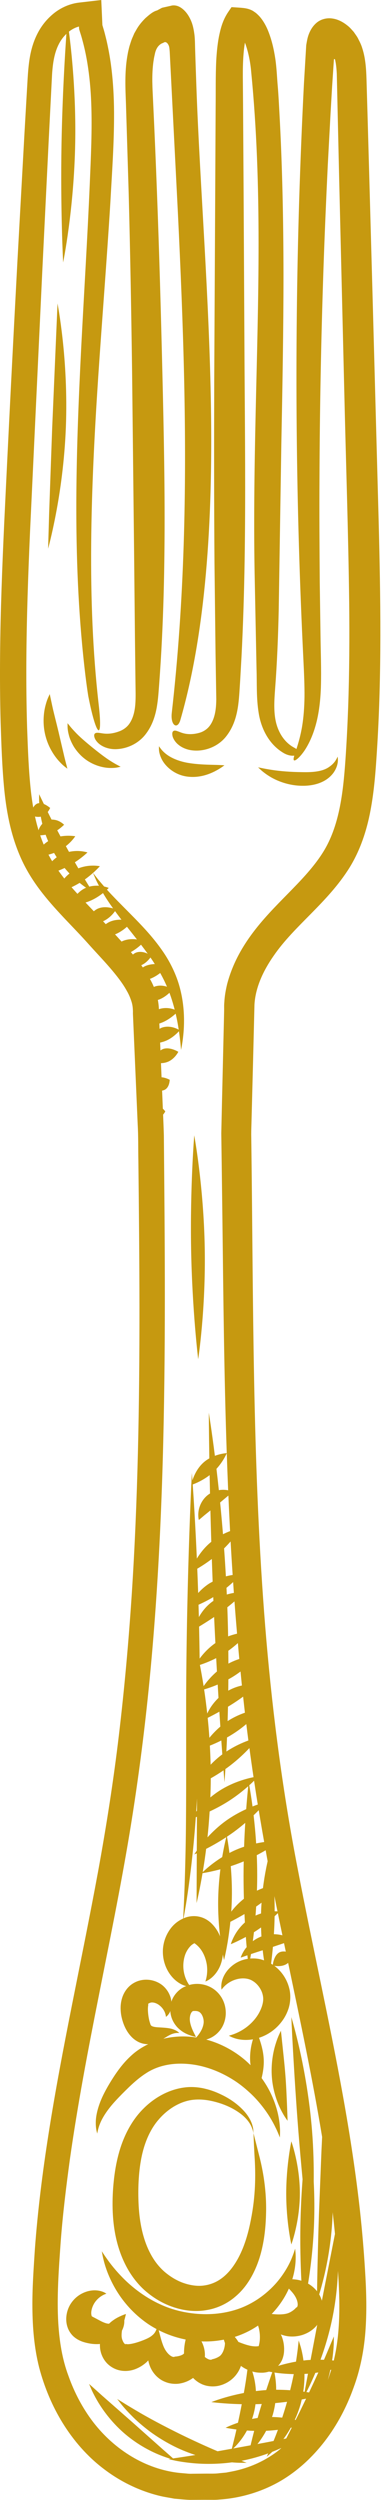 <?xml version="1.0" encoding="UTF-8" standalone="no"?><svg xmlns="http://www.w3.org/2000/svg" xmlns:xlink="http://www.w3.org/1999/xlink" fill="#000000" height="488.1" preserveAspectRatio="xMidYMid meet" version="1" viewBox="-0.0 0.0 74.6 488.1" width="74.6" zoomAndPan="magnify"><g id="change1_1"><path d="M 58.559 428.207 C 58.559 422.645 56.895 418.07 56.895 418.07 C 56.895 418.07 55.895 422.715 55.895 428.273 C 55.895 433.836 56.895 438.199 56.895 438.199 C 56.895 438.199 58.559 433.762 58.559 428.207 Z M 56.066 411.375 C 55.992 409.758 55.922 407.629 55.746 405.312 C 55.57 402.996 55.316 400.852 55.152 399.211 C 55.066 398.387 54.996 397.707 54.945 397.234 C 54.891 396.754 54.855 396.477 54.855 396.477 C 54.855 396.477 54.742 396.719 54.539 397.148 C 54.336 397.586 54.082 398.227 53.832 399.039 C 53.32 400.66 52.891 403.016 53.094 405.582 C 53.293 408.145 54.078 410.34 54.801 411.805 C 55.164 412.539 55.5 413.105 55.758 413.484 C 56.012 413.855 56.156 414.062 56.156 414.062 C 56.156 414.062 56.148 413.797 56.141 413.324 C 56.121 412.855 56.094 412.191 56.066 411.375 Z M 37.32 243.84 C 37.535 255.898 38.703 265.371 38.703 265.371 C 38.703 265.371 40.199 255.73 39.984 243.641 C 39.773 231.551 37.93 221.66 37.93 221.66 C 37.93 221.66 37.109 231.785 37.32 243.84 Z M 8.844 143.523 C 9.379 145.73 10.504 147.473 11.457 148.535 C 11.938 149.07 12.359 149.461 12.676 149.707 C 12.984 149.945 13.16 150.082 13.16 150.082 C 13.16 150.082 13.102 149.852 13.004 149.449 C 12.891 149.055 12.75 148.484 12.582 147.816 C 12.277 146.512 11.871 144.77 11.422 142.848 C 10.977 140.977 10.508 139.227 10.211 137.844 C 9.914 136.434 9.715 135.508 9.715 135.508 C 9.715 135.508 9.617 135.719 9.445 136.094 C 9.27 136.473 9.062 137.039 8.879 137.762 C 8.5 139.199 8.305 141.32 8.844 143.523 Z M 52.594 151.551 C 54.055 152.469 56.383 153.406 59.059 153.414 C 60.383 153.43 61.715 153.207 62.844 152.688 C 63.98 152.184 64.863 151.352 65.336 150.551 C 65.824 149.75 65.977 148.992 65.988 148.488 C 66 147.98 65.926 147.719 65.926 147.719 C 65.926 147.719 65.828 148 65.578 148.406 C 65.336 148.816 64.895 149.32 64.281 149.73 C 63.047 150.609 61.254 150.801 59.02 150.75 C 56.797 150.73 54.707 150.566 53.098 150.312 C 52.297 150.191 51.625 150.062 51.152 149.965 C 50.676 149.863 50.406 149.809 50.406 149.809 C 50.406 149.809 50.59 150.004 50.949 150.328 C 51.309 150.652 51.855 151.09 52.594 151.551 Z M 43.824 149.41 C 43.824 149.41 42.902 149.348 41.547 149.32 C 40.191 149.289 38.461 149.234 36.793 148.957 C 35.184 148.695 33.66 148.113 32.617 147.352 C 32.098 146.973 31.688 146.559 31.441 146.23 C 31.184 145.906 31.047 145.691 31.047 145.691 C 31.047 145.691 31.016 145.926 31.043 146.359 C 31.062 146.793 31.195 147.426 31.543 148.145 C 32.219 149.566 33.984 151.227 36.418 151.598 C 38.789 151.953 40.742 151.203 41.953 150.59 C 43.184 149.957 43.824 149.41 43.824 149.41 Z M 18.035 145.93 C 16.727 144.863 15.508 143.824 14.633 142.875 C 14.195 142.41 13.824 141.992 13.59 141.684 C 13.336 141.371 13.191 141.195 13.191 141.195 C 13.191 141.195 13.191 141.414 13.191 141.801 C 13.188 142.195 13.254 142.766 13.43 143.449 C 13.59 144.148 13.922 144.93 14.395 145.746 C 14.891 146.543 15.559 147.352 16.398 148.031 C 18.09 149.402 20.051 149.895 21.402 149.934 C 22.086 149.953 22.629 149.906 22.996 149.824 C 23.359 149.746 23.559 149.703 23.559 149.703 C 23.559 149.703 23.363 149.594 23.02 149.406 C 22.68 149.238 22.207 148.961 21.676 148.629 C 20.594 147.957 19.348 146.992 18.035 145.93 Z M 12.863 83.453 C 13.121 76.801 12.723 70.723 12.242 66.34 C 11.762 61.953 11.234 59.246 11.234 59.246 C 11.234 59.246 10.758 70.312 10.191 83.516 C 9.953 90.117 9.742 96.012 9.594 100.262 C 9.469 104.52 9.395 107.125 9.395 107.125 C 9.395 107.125 10.117 104.551 10.926 100.297 C 11.738 96.047 12.602 90.105 12.863 83.453 Z M 55.812 381.031 C 55.695 380.477 55.582 379.926 55.465 379.375 C 54.852 379.578 54.117 379.824 53.297 380.102 C 53.199 381.215 53.086 382.23 52.973 383.121 C 52.965 383.211 52.953 383.293 52.941 383.383 C 53.051 383.449 53.16 383.52 53.27 383.594 C 53.332 383.148 53.602 381.676 54.57 381.176 C 54.953 380.977 55.395 380.969 55.812 381.031 Z M 51.309 389.488 C 51.074 388.383 50.262 387.289 49.375 386.77 C 48.531 386.207 47.332 386.137 46.305 386.402 C 45.27 386.656 44.465 387.199 43.977 387.652 C 43.734 387.883 43.551 388.086 43.441 388.23 C 43.324 388.379 43.266 388.457 43.266 388.457 C 43.266 388.457 43.25 388.352 43.227 388.148 C 43.203 387.945 43.203 387.641 43.258 387.238 C 43.371 386.445 43.793 385.203 45.008 384.07 C 45.609 383.512 46.402 382.988 47.406 382.664 C 47.707 382.562 48.039 382.492 48.383 382.438 C 48.359 382.227 48.34 382 48.312 381.75 C 47.512 382.027 47.004 382.203 47.004 382.203 C 47.004 382.203 47.203 381.477 47.859 380.543 C 47.945 380.418 48.062 380.289 48.168 380.16 C 48.113 379.555 48.062 378.883 48.008 378.16 C 47.535 378.418 47.086 378.648 46.695 378.84 C 45.73 379.316 45.074 379.578 45.074 379.578 C 45.074 379.578 45.273 378.832 45.832 377.824 C 46.258 377.055 46.918 376.137 47.824 375.336 C 47.797 374.805 47.77 374.258 47.742 373.695 C 46.914 374.184 46.141 374.609 45.488 374.949 C 45.312 375.043 45.148 375.129 44.988 375.207 C 44.84 376.688 44.648 378.02 44.465 379.141 C 44.102 381.32 43.75 382.684 43.75 382.684 C 43.75 382.684 43.656 382.285 43.523 381.59 C 43.453 382.379 43.273 383.098 43.035 383.699 C 42.488 385.059 41.668 385.879 41.086 386.316 C 40.789 386.539 40.543 386.672 40.367 386.754 C 40.199 386.832 40.109 386.875 40.109 386.875 C 40.109 386.875 40.133 386.789 40.18 386.625 C 40.227 386.465 40.293 386.234 40.344 385.93 C 40.457 385.336 40.531 384.473 40.375 383.496 C 40.211 382.523 39.836 381.426 39.164 380.539 C 38.844 380.105 38.418 379.703 38.039 379.438 C 37.871 379.324 37.789 379.34 37.871 379.383 C 37.949 379.418 38.023 379.402 37.957 379.418 C 37.824 379.449 37.371 379.707 37.074 380.086 C 36.734 380.465 36.449 380.926 36.234 381.441 C 35.82 382.484 35.719 383.688 35.859 384.688 C 35.992 385.695 36.332 386.523 36.652 387.062 C 36.758 387.27 36.863 387.418 36.957 387.543 C 37.934 387.266 38.977 387.254 39.996 387.531 C 40.684 387.715 41.348 388.039 41.926 388.488 C 42.5 388.934 42.934 389.449 43.27 390 C 43.938 391.105 44.137 392.277 44.086 393.32 C 44.023 394.363 43.691 395.309 43.207 396.051 C 42.73 396.77 42.148 397.277 41.59 397.621 C 41.121 397.91 40.684 398.078 40.277 398.199 C 43.23 398.988 45.812 400.469 47.812 402.164 C 48.207 402.504 48.574 402.848 48.93 403.199 C 48.891 402.898 48.855 402.594 48.844 402.273 C 48.781 400.676 49.07 399.215 49.387 398.18 C 49.391 398.168 49.395 398.16 49.398 398.148 C 49.371 398.152 49.348 398.16 49.324 398.164 C 47.785 398.41 46.582 398.188 45.824 397.941 C 45.441 397.812 45.16 397.691 44.977 397.594 C 44.793 397.5 44.699 397.449 44.699 397.449 C 44.699 397.449 44.793 397.422 44.973 397.363 C 45.152 397.316 45.41 397.23 45.734 397.109 C 46.371 396.867 47.258 396.449 48.16 395.762 C 49.059 395.074 49.98 394.121 50.609 392.953 C 50.918 392.383 51.184 391.727 51.309 391.117 C 51.438 390.484 51.434 390.039 51.309 389.488 Z M 37.125 397.648 C 37.527 397.68 37.918 397.738 38.309 397.801 C 38.34 397.766 38.363 397.738 38.398 397.707 C 38.75 397.301 39.227 396.684 39.52 395.941 C 39.66 395.574 39.762 395.188 39.777 394.812 C 39.789 394.461 39.727 394.109 39.605 393.773 C 39.488 393.438 39.301 393.137 39.109 392.965 C 39.02 392.875 38.926 392.809 38.848 392.77 C 38.797 392.746 38.719 392.711 38.617 392.68 C 38.414 392.617 38.145 392.605 37.977 392.617 C 37.801 392.641 37.746 392.57 37.559 392.715 C 37.391 392.848 37.219 393.16 37.137 393.523 C 37.055 393.898 37.039 394.266 37.102 394.688 C 37.227 395.508 37.582 396.293 37.84 396.828 C 38.121 397.383 38.277 397.688 38.277 397.688 C 38.277 397.688 37.895 397.629 37.25 397.418 C 36.613 397.191 35.68 396.844 34.727 395.902 C 34.055 395.219 33.344 394.102 33.258 392.629 C 33.199 392.777 33.137 392.918 33.07 393.031 C 32.891 393.32 32.73 393.508 32.598 393.613 C 32.477 393.719 32.41 393.773 32.41 393.773 C 32.41 393.773 32.398 393.699 32.375 393.562 C 32.363 393.43 32.309 393.23 32.234 393.008 C 32.07 392.551 31.715 391.953 31.109 391.496 C 30.52 391.023 29.695 390.82 29.258 391.047 C 28.973 391.133 28.848 391.312 28.945 391.328 C 29.008 391.332 28.93 391.434 28.895 391.918 C 28.859 392.367 28.902 393.016 28.992 393.625 C 29.074 394.215 29.203 394.691 29.293 394.961 C 29.402 395.227 29.355 395.328 29.559 395.5 C 29.758 395.672 30.258 395.766 30.785 395.801 C 31.859 395.871 33.07 395.895 33.883 396.223 C 34.285 396.371 34.586 396.555 34.762 396.691 C 34.938 396.836 35.027 396.91 35.027 396.91 C 35.027 396.91 34.906 396.91 34.676 396.906 C 34.457 396.906 34.137 396.938 33.785 397.051 C 33.215 397.211 32.645 397.594 31.902 398.043 C 33.59 397.641 35.359 397.496 37.125 397.648 Z M 35.848 374.531 C 35.945 374.488 36.039 374.445 36.141 374.406 C 36.949 374.105 37.977 373.984 38.957 374.223 C 39.957 374.449 40.703 374.969 41.215 375.438 C 42.078 376.262 42.609 377.145 42.98 378.051 C 42.738 376.023 42.551 373.469 42.609 370.652 C 42.652 368.602 42.824 366.664 43.039 364.953 C 41.332 365.41 40.031 365.637 39.555 365.711 C 38.934 369.371 38.387 371.555 38.387 371.555 C 38.387 371.555 38.402 367.762 38.43 361.84 C 38.121 361.977 37.941 362.051 37.941 362.051 C 37.941 362.051 38.109 361.77 38.43 361.312 C 38.441 359.316 38.449 357.094 38.461 354.703 C 38.387 354.73 38.309 354.762 38.238 354.785 C 38.039 357.598 37.805 360.191 37.551 362.508 C 37.129 366.422 36.68 369.566 36.332 371.73 C 36.105 373.039 35.945 373.984 35.848 374.531 Z M 38.77 313.305 C 38.793 314.098 38.812 314.902 38.836 315.719 C 39.395 314.719 40.242 313.586 41.469 312.688 C 41.535 312.637 41.609 312.605 41.676 312.559 C 41.676 312.512 41.672 312.469 41.672 312.426 C 41.66 312.223 41.652 312.02 41.648 311.816 C 40.613 312.434 39.609 312.93 38.77 313.305 Z M 37.637 289.824 C 37.828 292.559 38.152 297.652 38.441 304.289 C 39.039 303.316 39.855 302.234 40.941 301.285 C 41.047 301.191 41.152 301.105 41.262 301.02 C 41.195 298.891 41.141 296.84 41.09 294.895 C 40.645 295.254 40.234 295.582 39.895 295.859 C 39.254 296.402 38.832 296.762 38.832 296.762 C 38.832 296.762 38.641 296.133 38.758 295.156 C 38.867 294.191 39.375 292.871 40.496 291.949 C 40.664 291.812 40.836 291.695 41.012 291.59 C 40.984 290.336 40.961 289.133 40.938 288 C 39.586 289.039 38.215 289.613 37.637 289.824 Z M 42.273 286.773 C 42.426 288.07 42.586 289.465 42.742 290.938 C 43.18 290.859 43.59 290.848 43.945 290.879 C 44.172 290.895 44.375 290.926 44.555 290.965 C 44.457 288.547 44.363 286.133 44.285 283.715 C 44.254 283.789 43.633 285.285 42.273 286.773 Z M 46.73 323.895 C 46.633 322.863 46.543 321.828 46.453 320.793 C 45.922 321.273 45.297 321.785 44.59 322.289 C 44.598 323.137 44.602 323.977 44.605 324.797 C 45.328 324.41 46.051 324.117 46.73 323.895 Z M 47.828 334.383 C 47.707 333.336 47.594 332.289 47.48 331.246 C 46.895 331.676 46.242 332.129 45.539 332.582 C 45.195 332.801 44.855 333.012 44.523 333.215 C 44.5 334.191 44.477 335.133 44.449 336.027 C 45.602 335.273 46.781 334.746 47.828 334.383 Z M 50.34 352.312 C 50.09 350.766 49.852 349.215 49.617 347.664 C 49.359 347.922 49.043 348.223 48.676 348.555 C 48.809 349.301 49.055 350.738 49.316 352.691 C 49.688 352.543 50.031 352.418 50.34 352.312 Z M 51.59 359.633 C 51.223 357.566 50.867 355.492 50.527 353.418 C 50.234 353.719 49.902 354.055 49.527 354.41 C 49.715 356.027 49.895 357.887 50.023 359.91 C 50.578 359.789 51.105 359.699 51.59 359.633 Z M 51.879 361.238 C 51.359 361.547 50.781 361.871 50.145 362.203 C 50.199 363.477 50.23 364.789 50.23 366.141 C 50.23 367.16 50.211 368.156 50.176 369.129 C 50.582 368.938 50.969 368.773 51.352 368.633 C 51.523 367.254 51.73 365.996 51.941 364.934 C 52.051 364.355 52.164 363.836 52.266 363.379 C 52.133 362.664 52.008 361.949 51.879 361.238 Z M 53.488 377.629 C 54.098 377.637 54.664 377.719 55.152 377.848 C 54.879 376.531 54.605 375.215 54.336 373.895 C 54.312 373.77 54.285 373.645 54.262 373.516 C 54.105 373.672 53.887 373.883 53.629 374.121 C 53.609 375.34 53.559 376.516 53.488 377.629 Z M 48.871 382.379 C 49.516 382.328 50.195 382.359 50.887 382.527 C 51.113 382.582 51.34 382.66 51.566 382.738 C 51.473 382.133 51.383 381.473 51.301 380.762 C 50.461 381.031 49.684 381.281 49.016 381.508 C 48.965 381.824 48.914 382.117 48.871 382.379 Z M 49.59 377.242 C 49.52 377.859 49.449 378.445 49.375 378.992 C 49.859 378.629 50.422 378.305 51.055 378.066 C 51.02 377.496 50.996 376.906 50.98 376.309 C 50.734 376.484 50.484 376.664 50.219 376.84 C 50.008 376.984 49.797 377.109 49.59 377.242 Z M 51.078 371.477 C 50.742 371.727 50.391 371.98 50.027 372.23 C 49.992 372.836 49.949 373.422 49.902 373.992 C 50.266 373.828 50.625 373.695 50.977 373.586 C 50.996 372.867 51.027 372.164 51.078 371.477 Z M 53.59 370.199 C 53.621 371.145 53.637 372.141 53.637 373.16 C 53.855 373.156 54.043 373.16 54.191 373.172 C 53.984 372.18 53.789 371.191 53.59 370.199 Z M 45.277 370.625 C 45.262 371.516 45.219 372.383 45.16 373.219 C 45.789 372.398 46.613 371.516 47.629 370.711 C 47.59 369.289 47.562 367.809 47.562 366.266 C 47.562 365.297 47.574 364.344 47.594 363.406 C 47.551 363.426 47.508 363.445 47.465 363.465 C 46.645 363.801 45.84 364.094 45.066 364.348 C 45.223 366.199 45.328 368.344 45.277 370.625 Z M 44.805 361.766 C 45.305 361.504 45.836 361.25 46.391 361.02 C 46.82 360.844 47.246 360.688 47.668 360.551 C 47.727 358.883 47.805 357.316 47.895 355.891 C 47.211 356.477 46.461 357.082 45.641 357.68 C 45.199 358 44.762 358.301 44.328 358.59 C 44.414 359.062 44.613 360.199 44.805 361.766 Z M 40.941 353.664 C 40.832 355.441 40.688 357.137 40.52 358.719 C 41.457 357.695 42.629 356.574 44.02 355.559 C 45.414 354.543 46.832 353.781 48.078 353.215 C 48.234 351.156 48.387 349.594 48.477 348.73 C 47.465 349.633 46.098 350.73 44.461 351.762 C 43.234 352.531 42.02 353.164 40.941 353.664 Z M 38.316 353.695 C 38.363 353.637 38.414 353.578 38.465 353.516 C 38.469 352.734 38.473 351.934 38.477 351.121 C 38.426 351.996 38.371 352.855 38.316 353.695 Z M 41.816 315.699 C 40.953 316.281 40.145 316.793 39.484 317.203 C 39.262 317.34 39.062 317.461 38.879 317.574 C 38.922 319.594 38.961 321.68 38.984 323.816 C 39.664 322.898 40.695 321.738 42.062 320.789 C 41.977 319.137 41.895 317.438 41.816 315.699 Z M 44.293 311.312 C 44.781 311.168 45.254 311.055 45.672 310.996 C 45.621 310.289 45.574 309.586 45.527 308.879 C 45.152 309.227 44.727 309.602 44.23 310.004 C 44.254 310.438 44.273 310.875 44.293 311.312 Z M 45.789 312.652 C 45.375 313.008 44.902 313.398 44.395 313.805 C 44.465 315.742 44.516 317.641 44.551 319.484 C 45.172 319.246 45.762 319.078 46.293 318.953 C 46.113 316.852 45.945 314.754 45.789 312.652 Z M 42.512 328.887 C 41.398 329.359 40.449 329.668 39.863 329.84 C 39.879 329.949 39.895 330.055 39.91 330.164 C 40.105 331.477 40.297 332.961 40.469 334.547 C 40.578 334.312 40.711 334.055 40.871 333.777 C 41.27 333.07 41.883 332.254 42.668 331.492 C 42.617 330.645 42.566 329.777 42.512 328.887 Z M 42.84 334.184 C 42.453 334.398 42.082 334.602 41.754 334.777 C 41.266 335.035 40.859 335.242 40.559 335.391 C 40.688 336.625 40.797 337.926 40.891 339.281 C 41.449 338.598 42.168 337.828 43.031 337.094 C 42.969 336.172 42.906 335.199 42.84 334.184 Z M 48.504 339.809 C 48.363 338.742 48.234 337.676 48.102 336.605 C 47.457 337.152 46.719 337.719 45.902 338.262 C 45.375 338.613 44.848 338.93 44.336 339.219 C 44.293 340.203 44.254 341.125 44.211 341.965 C 45.781 340.922 47.336 340.234 48.504 339.809 Z M 39.766 329.195 C 40.273 328.469 41.148 327.371 42.363 326.336 C 42.316 325.484 42.266 324.613 42.219 323.73 C 40.969 324.367 39.824 324.797 39.039 325.055 C 39.242 326.09 39.496 327.492 39.766 329.195 Z M 41.133 344.535 C 41.746 343.898 42.445 343.254 43.23 342.652 C 43.293 342.605 43.352 342.566 43.414 342.52 C 43.355 341.695 43.289 340.793 43.219 339.809 C 42.379 340.23 41.609 340.566 40.984 340.812 C 41.051 342.02 41.102 343.262 41.133 344.535 Z M 48.707 341.289 C 47.758 342.297 46.465 343.539 44.895 344.738 C 44.602 344.965 44.309 345.176 44.02 345.379 C 43.914 347.047 43.84 347.973 43.84 347.973 C 43.84 347.973 43.77 347.141 43.652 345.637 C 42.777 346.238 41.926 346.762 41.156 347.195 C 41.156 347.289 41.16 347.383 41.16 347.473 C 41.152 348.652 41.121 349.797 41.078 350.926 C 41.66 350.445 42.297 349.969 42.992 349.531 C 45.547 347.926 48.168 347.238 49.512 346.973 C 49.23 345.078 48.961 343.184 48.707 341.289 Z M 44.598 327.871 C 44.594 328.625 44.586 329.359 44.578 330.078 C 45.484 329.574 46.406 329.254 47.242 329.074 C 47.234 329.02 47.23 328.965 47.223 328.906 C 47.137 328.051 47.055 327.195 46.973 326.34 C 46.492 326.699 45.984 327.055 45.422 327.398 C 45.148 327.566 44.871 327.723 44.598 327.871 Z M 44.113 307.762 C 44.438 307.68 44.746 307.609 45.031 307.559 C 45.172 307.535 45.305 307.512 45.434 307.492 C 45.289 305.312 45.156 303.133 45.035 300.953 C 44.656 301.383 44.23 301.84 43.762 302.305 C 43.891 304.074 44.008 305.895 44.113 307.762 Z M 41.367 304.367 C 40.301 305.176 39.293 305.82 38.523 306.27 C 38.586 307.789 38.645 309.367 38.699 311.016 C 39.281 310.379 39.977 309.738 40.816 309.191 C 41.051 309.039 41.289 308.922 41.527 308.793 C 41.469 307.289 41.418 305.816 41.367 304.367 Z M 43.547 299.539 C 44.035 299.293 44.504 299.09 44.93 298.93 C 44.809 296.617 44.699 294.305 44.602 291.992 C 44.172 292.352 43.617 292.82 42.988 293.344 C 43.184 295.297 43.371 297.371 43.547 299.539 Z M 39.59 365.508 C 40.105 365.008 41.461 363.773 43.391 362.574 C 43.426 362.359 43.465 362.148 43.5 361.949 C 43.785 360.359 44.059 359.215 44.191 358.68 C 42.73 359.641 41.352 360.406 40.258 360.965 C 40.094 362.273 39.918 363.492 39.738 364.598 C 39.691 364.91 39.641 365.215 39.59 365.508 Z M 66.004 443.367 C 65.906 445.926 65.629 448.875 65.031 451.973 C 64.398 455.262 63.496 458.234 62.594 460.707 C 62.816 460.711 63.051 460.711 63.27 460.719 C 63.41 460.391 63.543 460.078 63.672 459.777 C 64.609 457.555 65.199 456.156 65.199 456.156 C 65.199 456.156 65.195 456.543 65.191 457.23 C 65.18 457.922 65.117 458.914 64.961 460.129 C 64.93 460.352 64.895 460.594 64.855 460.836 C 64.973 460.844 65.074 460.859 65.184 460.871 C 66.5 455.41 66.406 449.445 66.004 443.367 Z M 45.551 478.031 C 45.805 477.984 46.059 477.938 46.32 477.891 C 47.215 477.73 48.09 477.57 48.934 477.414 C 48.996 477.148 49.066 476.863 49.145 476.547 C 49.281 475.973 49.453 475.305 49.637 474.594 C 49.145 474.582 48.672 474.559 48.227 474.527 C 47.848 475.227 47.445 475.832 47.066 476.336 C 46.555 477.008 46.094 477.512 45.75 477.84 C 45.676 477.914 45.609 477.973 45.551 478.031 Z M 49.223 472.27 C 49.578 472.199 49.938 472.133 50.312 472.078 C 50.434 471.645 50.559 471.211 50.691 470.758 C 50.832 470.277 50.977 469.809 51.117 469.348 C 50.703 469.367 50.293 469.379 49.895 469.387 C 49.855 469.711 49.805 470.035 49.738 470.363 C 49.609 471.031 49.43 471.668 49.223 472.27 Z M 49.977 466.824 C 50.629 466.746 51.297 466.676 51.988 466.633 C 52.191 466.023 52.383 465.441 52.551 464.938 C 52.805 464.184 53.02 463.57 53.172 463.141 C 52.926 463.098 52.715 463.062 52.527 463.023 C 52.07 463.168 51.656 463.223 51.312 463.242 C 50.773 463.254 50.266 463.227 49.766 463.125 C 49.594 463.09 49.434 463.043 49.273 463 C 49.348 463.234 49.426 463.48 49.496 463.758 C 49.727 464.605 49.914 465.66 49.977 466.824 Z M 43.895 457.926 C 43.918 457.77 43.926 457.617 43.934 457.465 C 43.852 457.23 43.777 457.016 43.723 456.836 C 43.715 456.816 43.715 456.805 43.707 456.789 C 42.457 457.031 41.164 457.164 39.844 457.141 C 39.676 457.141 39.512 457.125 39.344 457.117 C 39.348 457.129 39.355 457.133 39.359 457.145 C 39.754 457.891 40.094 458.941 40.004 460.172 C 40.172 460.305 40.336 460.422 40.5 460.512 C 40.832 460.699 41.098 460.734 41.258 460.703 C 41.398 460.664 41.402 460.602 41.574 460.586 C 41.906 460.516 42.52 460.293 42.934 459.98 C 43.418 459.598 43.785 458.762 43.895 457.926 Z M 35.625 459.73 C 35.73 459.672 35.836 459.586 35.938 459.488 C 35.934 459.398 35.934 459.305 35.934 459.219 C 35.957 458.164 36.113 457.328 36.258 456.762 C 34.367 456.387 32.586 455.758 30.988 454.941 C 31.031 455.098 31.098 455.336 31.176 455.645 C 31.332 456.219 31.527 457.055 31.855 457.895 C 32.172 458.742 32.688 459.492 33.262 459.895 C 33.539 460.098 33.805 460.18 33.957 460.164 C 34.113 460.137 34.102 460.09 34.266 460.086 C 34.566 460.074 35.184 459.965 35.625 459.73 Z M 45.844 456.25 C 46.02 456.445 46.191 456.664 46.359 456.914 C 46.426 457.012 46.488 457.117 46.555 457.23 C 46.57 457.234 46.582 457.242 46.598 457.246 C 47.473 457.59 48.473 457.957 49.332 458.062 C 49.762 458.117 50.133 458.109 50.441 458.066 C 50.465 458.062 50.488 458.059 50.516 458.055 C 50.582 457.82 50.641 457.578 50.68 457.316 C 50.809 456.5 50.773 455.57 50.59 454.73 C 50.535 454.488 50.469 454.258 50.395 454.035 C 49.059 454.957 47.52 455.715 45.844 456.25 Z M 53.062 451.773 C 53.23 451.789 53.395 451.809 53.57 451.82 C 54.508 451.902 55.582 451.875 56.297 451.605 C 56.941 451.363 57.594 450.836 57.762 450.598 C 57.852 450.484 57.867 450.539 57.98 450.453 C 58.074 450.379 58.164 450.129 58.133 449.785 C 58.09 449.086 57.688 448.266 57.086 447.562 C 56.859 447.297 56.633 447.051 56.41 446.82 C 56.406 446.84 56.398 446.855 56.391 446.871 C 55.68 448.453 54.594 450.18 53.062 451.773 Z M 64 464.703 C 64.25 464.023 64.477 463.344 64.688 462.656 C 64.633 462.672 64.566 462.688 64.508 462.699 C 64.367 463.344 64.203 464.012 64 464.703 Z M 62.168 463.188 C 61.977 463.219 61.781 463.242 61.586 463.273 C 61.551 463.355 61.512 463.449 61.477 463.531 C 60.82 465.07 60.242 466.25 59.844 467.02 C 60.02 467.051 60.191 467.074 60.352 467.102 C 61.004 465.727 61.613 464.41 62.168 463.188 Z M 55.352 476.191 C 55.418 476.176 55.492 476.164 55.559 476.148 C 55.676 476.125 55.781 476.105 55.895 476.082 C 56.227 475.441 56.594 474.727 56.988 473.949 C 56.918 473.965 56.848 473.98 56.777 473.992 C 56.316 474.816 55.832 475.551 55.352 476.191 Z M 50.383 477.039 C 50.348 477.086 50.316 477.125 50.277 477.168 C 51.398 476.961 52.449 476.762 53.422 476.57 C 53.434 476.547 53.441 476.52 53.453 476.492 C 53.711 475.867 53.988 475.16 54.273 474.391 C 53.613 474.469 52.922 474.535 52.203 474.57 C 52.125 474.574 52.051 474.574 51.977 474.582 C 51.457 475.551 50.895 476.383 50.383 477.039 Z M 57.57 472.434 C 57.625 472.445 57.68 472.461 57.734 472.473 C 58.375 471.191 59.066 469.793 59.773 468.309 C 59.508 468.363 59.223 468.418 58.926 468.469 C 58.855 468.766 58.793 469.059 58.711 469.355 C 58.402 470.461 58.008 471.484 57.57 472.434 Z M 53.125 471.891 C 53.816 471.898 54.484 471.941 55.109 472.012 C 55.434 471.039 55.754 470 56.059 468.918 C 55.332 469.012 54.559 469.098 53.754 469.172 C 53.648 469.91 53.496 470.676 53.27 471.453 C 53.223 471.602 53.172 471.746 53.125 471.891 Z M 59.461 463.477 C 59.473 464.551 59.406 465.715 59.223 466.93 C 59.312 466.941 59.402 466.953 59.488 466.965 C 59.633 466.172 59.852 464.969 60.141 463.438 C 59.906 463.457 59.688 463.465 59.461 463.477 Z M 53.934 466.57 C 54.895 466.566 55.805 466.602 56.66 466.664 C 56.934 465.562 57.168 464.508 57.367 463.516 C 56.18 463.492 55.094 463.406 54.211 463.293 C 53.992 463.262 53.789 463.234 53.598 463.207 C 53.691 463.668 53.801 464.32 53.871 465.129 C 53.91 465.566 53.934 466.051 53.934 466.57 Z M 59.023 455.879 C 58.027 456.18 57.031 456.25 56.082 456.105 C 55.625 456.023 55.215 455.906 54.84 455.77 C 54.906 455.918 54.984 456.047 55.043 456.203 C 55.332 456.969 55.508 457.855 55.484 458.805 C 55.473 459.293 55.418 459.859 55.164 460.551 C 55.016 460.969 54.715 461.469 54.305 461.914 C 55.281 461.617 56.48 461.312 57.805 461.078 C 57.832 460.895 57.859 460.707 57.887 460.535 C 58.047 459.449 58.164 458.555 58.219 457.93 C 58.289 457.305 58.332 456.957 58.332 456.957 C 58.332 456.957 58.449 457.289 58.637 457.902 C 58.828 458.512 59.047 459.41 59.219 460.535 C 59.238 460.641 59.25 460.758 59.266 460.867 C 59.504 460.84 59.73 460.801 59.973 460.781 C 60.203 460.762 60.422 460.758 60.648 460.746 C 61.031 458.738 61.473 456.402 61.953 453.879 C 61.918 453.918 61.898 453.969 61.863 454.008 C 61.031 455.008 60.008 455.555 59.023 455.879 Z M 62.336 447.957 C 62.547 448.316 62.723 448.734 62.859 449.184 C 63.992 443.398 64.957 438.477 65.414 436.141 C 65.277 434.727 65.125 433.312 64.965 431.898 C 64.961 431.984 64.965 432.07 64.961 432.156 C 64.797 436.996 64.035 441.309 63.305 444.371 C 62.941 445.895 62.594 447.113 62.336 447.957 Z M 6.832 159.414 C 7.031 160.324 7.262 161.223 7.531 162.105 C 7.547 162.047 7.559 161.996 7.582 161.934 C 7.711 161.574 7.945 161.18 8.262 160.836 C 8.145 160.352 8.043 159.883 7.965 159.441 C 7.57 159.52 7.172 159.488 6.832 159.414 Z M 16.578 171.695 C 16.914 172.25 17.207 172.727 17.441 173.105 C 18.105 172.926 18.75 172.895 19.32 172.934 C 19.121 172.555 18.941 172.199 18.793 171.898 C 18.418 171.023 18.203 170.523 18.16 170.43 C 17.719 170.82 17.195 171.258 16.578 171.695 Z M 10.188 168.141 C 10.453 167.871 10.746 167.609 11.074 167.371 C 10.898 167.098 10.727 166.812 10.555 166.52 C 10.184 166.66 9.82 166.773 9.465 166.859 C 9.695 167.293 9.934 167.723 10.188 168.141 Z M 8.535 164.895 C 8.797 164.656 9.086 164.434 9.402 164.227 C 9.223 163.805 9.055 163.387 8.906 162.973 C 8.699 163.008 8.492 163.035 8.305 163.055 C 8.137 163.07 7.988 163.082 7.852 163.09 C 8.062 163.699 8.285 164.305 8.535 164.895 Z M 12.559 171.52 C 12.848 171.176 13.188 170.848 13.57 170.539 C 13.254 170.207 12.938 169.848 12.617 169.465 C 12.203 169.656 11.797 169.836 11.406 169.98 C 11.777 170.5 12.156 171.016 12.559 171.52 Z M 15.125 174.512 C 15.551 174.07 16.066 173.652 16.699 173.363 C 16.738 173.348 16.777 173.34 16.816 173.324 C 16.453 173.074 16.027 172.754 15.551 172.371 C 15.016 172.695 14.48 172.977 13.973 173.219 C 14.352 173.652 14.734 174.086 15.125 174.512 Z M 20.996 175.777 C 20.664 175.277 20.379 174.812 20.113 174.359 C 19.527 174.82 18.762 175.355 17.832 175.777 C 17.453 175.953 17.074 176.09 16.703 176.207 C 16.766 176.273 16.824 176.336 16.887 176.402 C 17.363 176.902 17.844 177.41 18.324 177.914 C 18.539 177.73 18.773 177.559 19.043 177.43 C 20.125 176.922 21.363 177.148 22.082 177.355 C 21.695 176.812 21.324 176.281 20.996 175.777 Z M 24.848 181.016 C 24.828 180.988 24.812 180.965 24.793 180.941 C 24.25 181.426 23.504 181.984 22.566 182.387 C 22.531 182.398 22.5 182.406 22.465 182.422 C 22.895 182.887 23.312 183.359 23.742 183.832 C 23.762 183.82 23.777 183.805 23.797 183.797 C 24.824 183.312 25.918 183.297 26.742 183.414 C 26.102 182.594 25.461 181.789 24.848 181.016 Z M 34.898 201.031 C 34.82 200.52 34.734 199.98 34.621 199.391 C 34.531 198.918 34.422 198.418 34.305 197.902 C 34.203 197.992 34.086 198.098 33.957 198.203 C 33.438 198.637 32.723 199.16 31.852 199.551 C 31.605 199.66 31.363 199.75 31.117 199.828 L 31.16 200.871 C 31.246 200.82 31.32 200.762 31.41 200.719 C 32.293 200.32 33.262 200.418 33.957 200.633 C 34.387 200.762 34.703 200.922 34.898 201.031 Z M 33.531 196.941 C 33.75 196.996 33.941 197.059 34.109 197.121 C 33.844 196.074 33.516 194.973 33.09 193.824 C 33.062 193.852 33.039 193.875 33.012 193.902 C 32.562 194.309 31.938 194.793 31.16 195.113 C 31.047 195.156 30.938 195.191 30.824 195.227 C 30.941 195.816 31.008 196.422 31.031 197.031 C 31.918 196.723 32.84 196.77 33.531 196.941 Z M 29.281 191.109 C 29.293 191.133 29.305 191.152 29.316 191.176 C 29.586 191.66 29.836 192.172 30.051 192.695 C 30.078 192.684 30.098 192.664 30.125 192.652 C 30.98 192.301 31.91 192.418 32.59 192.637 C 32.598 192.637 32.602 192.641 32.609 192.645 C 32.23 191.758 31.789 190.863 31.285 189.965 C 30.797 190.344 30.195 190.734 29.488 191.035 C 29.418 191.066 29.348 191.086 29.281 191.109 Z M 29.379 186.941 C 29.289 187.059 29.184 187.195 29.047 187.348 C 28.703 187.73 28.219 188.172 27.59 188.445 C 27.691 188.586 27.785 188.734 27.887 188.879 C 28.059 188.773 28.23 188.672 28.422 188.59 C 29.027 188.336 29.652 188.242 30.23 188.223 C 29.996 187.855 29.762 187.484 29.504 187.117 C 29.465 187.055 29.418 187 29.379 186.941 Z M 27.293 184.66 C 26.848 185.043 26.262 185.488 25.559 185.883 C 25.695 186.039 25.824 186.203 25.957 186.363 C 26.121 186.223 26.301 186.094 26.512 186.008 C 27.215 185.711 28.008 185.855 28.598 186.09 C 28.691 186.129 28.77 186.168 28.848 186.207 C 28.414 185.605 27.98 185.02 27.539 184.441 C 27.461 184.516 27.387 184.582 27.293 184.66 Z M 21.488 179.945 C 22.238 179.621 23.023 179.539 23.715 179.559 C 23.273 178.984 22.863 178.434 22.465 177.887 C 22.121 178.371 21.359 179.289 20.199 179.836 C 20.176 179.844 20.152 179.852 20.129 179.863 C 20.301 180.051 20.477 180.238 20.648 180.43 C 20.906 180.246 21.18 180.078 21.488 179.945 Z M 73.594 146.84 C 73.355 150.613 73.074 154.445 72.344 158.285 C 71.629 162.109 70.371 165.977 68.246 169.414 C 63.973 176.27 57.488 180.703 53.449 186.598 C 51.406 189.52 49.891 192.781 49.695 196.117 L 49.418 207.324 L 49.125 218.648 C 49.105 219.59 49.062 220.535 49.062 221.477 L 49.098 224.297 L 49.164 229.938 C 49.48 260.121 49.457 290.301 52.023 320.277 C 53.32 335.262 55.277 350.152 58.148 364.91 C 60.961 379.68 64.32 394.391 66.992 409.289 C 68.328 416.734 69.488 424.227 70.316 431.77 C 70.723 435.543 71.051 439.328 71.281 443.121 C 71.523 446.906 71.656 450.758 71.398 454.648 C 71.156 458.52 70.41 462.512 69.035 466.195 C 67.715 469.902 65.852 473.449 63.422 476.617 C 60.992 479.773 57.988 482.57 54.453 484.57 C 50.918 486.555 46.918 487.727 42.891 488 C 42.387 488.059 41.883 488.07 41.383 488.059 L 39.871 488.055 L 37.059 488.07 C 36.051 488.031 35.047 487.914 34.043 487.832 C 33.051 487.641 32.047 487.504 31.066 487.258 C 27.141 486.285 23.438 484.461 20.246 482.012 C 17.039 479.582 14.379 476.508 12.281 473.129 C 10.18 469.738 8.656 466.059 7.641 462.211 C 6.668 458.344 6.359 454.406 6.328 450.551 C 6.289 446.684 6.57 442.918 6.809 439.133 C 7.367 431.578 8.312 424.07 9.48 416.617 C 12.098 399.836 15.949 382.805 19.164 365.332 C 20.758 356.594 22.152 347.75 23.219 338.754 C 24.289 329.762 25.109 320.645 25.719 311.438 C 26.922 293.016 27.246 274.23 27.234 255.242 C 27.223 245.754 27.129 236.176 27.023 226.629 C 26.973 224.242 27.027 221.871 26.887 219.473 L 26.578 212.285 C 26.371 207.492 26.164 202.691 25.957 197.891 L 25.961 197.512 C 25.949 196.918 25.91 196.305 25.703 195.625 C 25.488 194.945 25.215 194.227 24.781 193.484 C 23.98 192.004 22.785 190.477 21.48 188.957 C 20.168 187.43 18.695 185.898 17.184 184.203 C 15.82 182.676 14.359 181.172 12.84 179.57 C 9.844 176.387 6.562 172.789 4.367 168.152 C 2.203 163.578 1.301 158.773 0.84 154.242 C 0.398 149.68 0.266 145.387 0.125 140.996 C 0.004 136.625 -0.023 132.266 0.016 127.918 C 0.094 119.223 0.434 110.586 0.828 102.016 C 1.641 84.898 2.5 67.926 3.395 51.137 C 3.855 42.742 4.316 34.402 4.773 26.121 C 4.891 24.051 5.012 21.98 5.129 19.922 L 5.309 16.828 C 5.371 15.805 5.418 14.773 5.52 13.621 C 5.73 11.352 6.09 8.688 7.617 5.996 C 8.371 4.691 9.367 3.5 10.656 2.492 C 11.945 1.496 13.617 0.715 15.457 0.504 L 19.777 0.004 L 19.969 4.281 L 19.992 4.805 L 19.992 4.867 L 20.004 4.93 L 20.18 5.52 C 20.422 6.301 20.605 7.09 20.801 7.875 C 21.16 9.449 21.449 11.023 21.664 12.598 C 22.086 15.734 22.254 18.844 22.273 21.883 C 22.301 27.992 21.863 33.773 21.551 39.57 C 20.836 51.141 19.926 62.469 19.184 73.566 C 17.715 95.746 16.961 117.125 19.25 137.344 C 19.777 141.789 19.547 143.297 18.969 142.273 C 18.68 141.762 18.301 140.617 17.883 138.891 C 17.672 138.027 17.457 137.02 17.234 135.879 C 17.051 134.727 16.871 133.441 16.699 132.023 C 14.09 110.484 14.801 88.949 15.867 67.707 C 16.414 57.07 17.078 46.48 17.531 35.91 C 17.75 30.625 18.016 25.348 17.816 20.105 C 17.719 17.488 17.48 14.879 17.059 12.305 C 16.848 11.02 16.586 9.742 16.262 8.484 C 16.094 7.855 15.938 7.223 15.734 6.605 C 15.652 6.316 15.5 5.938 15.441 5.582 L 15.418 5.18 C 14.711 5.363 14.051 5.711 13.461 6.176 C 13.953 9.934 14.859 18.258 14.688 27.844 C 14.461 40.906 12.328 51.238 12.328 51.238 C 12.328 51.238 11.785 40.977 12.016 27.965 C 12.188 18.742 12.688 10.59 12.965 6.613 C 12.391 7.168 11.898 7.824 11.531 8.531 C 10.59 10.32 10.305 12.426 10.168 14.523 C 9.949 18.793 9.734 23.059 9.516 27.32 C 9.098 35.855 8.68 44.375 8.262 52.891 C 7.461 69.914 6.664 86.906 5.863 103.875 C 5.492 112.359 5.191 120.84 5.145 129.312 C 5.125 133.547 5.164 137.781 5.293 142.012 C 5.445 146.234 5.59 150.48 6.055 154.645 C 6.172 155.652 6.316 156.664 6.488 157.664 C 6.691 157.316 6.961 157 7.328 156.867 C 7.434 156.828 7.547 156.816 7.656 156.809 C 7.641 156.488 7.633 156.199 7.633 155.965 C 7.641 155.379 7.645 155.055 7.645 155.055 C 7.645 155.055 7.992 155.781 8.566 156.973 C 9.238 157.25 9.793 157.742 9.793 157.742 C 9.793 157.742 9.637 158.129 9.324 158.531 C 9.555 159 9.801 159.492 10.074 160.016 C 10.621 160.004 11.148 160.141 11.543 160.34 C 12.16 160.641 12.516 161.023 12.516 161.023 C 12.516 161.023 12.234 161.305 11.816 161.645 C 11.629 161.793 11.41 161.953 11.18 162.109 C 11.387 162.5 11.598 162.891 11.816 163.297 C 12.301 163.215 12.766 163.176 13.172 163.168 C 14.062 163.152 14.699 163.266 14.699 163.266 C 14.699 163.266 14.406 163.723 13.832 164.328 C 13.57 164.602 13.238 164.906 12.863 165.203 C 13.07 165.582 13.277 165.953 13.477 166.316 C 14.199 166.164 14.887 166.121 15.453 166.152 C 16.438 166.207 17.082 166.426 17.082 166.426 C 17.082 166.426 16.664 166.836 15.969 167.383 C 15.594 167.68 15.137 168.012 14.621 168.352 C 14.855 168.766 15.078 169.152 15.301 169.535 C 16.203 169.18 17.098 169.035 17.816 169.008 C 18.828 168.965 19.504 169.117 19.504 169.117 C 19.504 169.117 19.105 169.57 18.43 170.191 C 18.352 170.262 18.258 170.344 18.168 170.422 C 18.23 170.5 18.562 170.926 19.141 171.672 C 19.473 172.062 19.871 172.539 20.34 173.082 C 20.891 173.207 21.234 173.355 21.234 173.355 C 21.234 173.355 21.105 173.492 20.887 173.699 C 21.234 174.086 21.602 174.488 22.02 174.918 C 23.27 176.234 24.801 177.742 26.484 179.465 C 28.156 181.184 29.98 183.145 31.617 185.484 C 33.258 187.801 34.453 190.355 35.094 192.742 C 35.742 195.137 35.93 197.34 35.938 199.164 C 35.945 200.988 35.773 202.445 35.629 203.441 C 35.484 204.438 35.359 204.977 35.359 204.977 C 35.359 204.977 35.309 204.441 35.215 203.465 C 35.152 202.898 35.066 202.172 34.945 201.34 C 34.82 201.473 34.629 201.672 34.379 201.898 C 33.918 202.309 33.297 202.797 32.527 203.145 C 32.105 203.332 31.676 203.461 31.273 203.551 L 31.336 205.09 C 31.465 204.992 31.605 204.906 31.758 204.84 C 33.102 204.273 34.824 205.355 34.824 205.355 C 34.824 205.355 34.156 206.723 32.812 207.289 C 32.352 207.484 31.871 207.559 31.438 207.57 L 31.551 210.328 C 32.305 210.363 33.141 210.812 33.141 210.812 C 33.141 210.812 33.137 212.062 32.371 212.641 C 32.156 212.801 31.906 212.887 31.656 212.934 L 31.688 213.66 C 31.723 214.594 31.762 215.523 31.801 216.457 C 32.09 216.734 32.281 216.984 32.281 216.984 C 32.281 216.984 32.129 217.297 31.852 217.617 C 31.906 218.957 31.961 220.297 32 221.641 L 32.07 229.637 C 32.164 240.281 32.23 250.938 32.168 261.609 C 32.043 282.949 31.41 304.371 29.418 325.809 C 28.426 336.52 27.07 347.234 25.309 357.906 C 23.543 368.578 21.363 379.164 19.273 389.762 C 17.168 400.352 15.152 410.957 13.641 421.629 C 12.918 426.965 12.258 432.312 11.855 437.68 C 11.477 443.039 11.07 448.465 11.387 453.633 C 11.617 457.191 12.156 460.625 13.367 463.855 C 14.523 467.125 16.152 470.211 18.23 472.926 C 22.398 478.32 28.473 482.117 35.117 482.812 L 36.359 482.918 C 36.777 482.965 37.191 482.984 37.609 482.965 L 40.441 482.941 C 41.277 482.945 42.113 482.969 42.934 482.852 L 44.168 482.738 L 45.383 482.504 C 48.609 481.871 51.668 480.52 54.293 478.5 C 54.496 478.344 54.68 478.168 54.879 478.008 C 54.891 477.984 54.902 477.965 54.914 477.941 C 54.371 478.191 53.793 478.445 53.164 478.691 C 53.039 478.812 52.922 478.922 52.816 479.016 C 52.352 479.434 52.086 479.645 52.086 479.645 C 52.086 479.645 52.191 479.406 52.375 478.992 C 50.828 479.559 49.074 480.074 47.164 480.441 C 47.805 480.691 48.168 480.832 48.168 480.832 C 48.168 480.832 47.773 480.832 47.059 480.832 C 46.598 480.832 45.992 480.805 45.285 480.746 C 42.105 481.168 39.168 481.086 36.992 480.832 C 35.723 480.691 34.699 480.516 33.996 480.359 C 33.297 480.207 32.906 480.117 32.906 480.117 C 32.906 480.117 33.062 480.094 33.328 480.051 C 33.309 480.047 33.293 480.043 33.273 480.039 C 32.727 479.883 31.945 479.617 30.992 479.227 C 29.102 478.445 26.539 477.074 24.121 474.945 C 21.703 472.816 19.957 470.398 18.902 468.547 C 18.371 467.617 17.992 466.84 17.758 466.289 C 17.523 465.738 17.395 465.43 17.395 465.43 C 17.395 465.43 17.648 465.656 18.098 466.051 C 18.543 466.449 19.176 467.02 19.949 467.719 C 21.48 469.066 23.559 470.895 25.828 472.891 C 28.082 474.898 30.121 476.715 31.617 478.047 C 32.387 478.723 33.012 479.273 33.445 479.656 C 33.586 479.785 33.699 479.887 33.797 479.977 C 33.871 479.965 33.93 479.957 34.012 479.941 C 34.719 479.848 35.734 479.688 36.965 479.5 C 37.34 479.441 37.742 479.379 38.16 479.312 C 36.887 478.895 35.559 478.379 34.219 477.723 C 32.395 476.828 30.742 475.793 29.309 474.75 C 27.895 473.676 26.676 472.633 25.738 471.664 C 24.785 470.711 24.066 469.891 23.602 469.297 C 23.141 468.699 22.883 468.371 22.883 468.371 C 22.883 468.371 23.238 468.59 23.883 468.984 C 24.508 469.387 25.43 469.941 26.551 470.605 C 28.793 471.945 31.879 473.605 35.297 475.285 C 37.926 476.57 40.402 477.691 42.488 478.578 C 43.383 478.422 44.316 478.254 45.273 478.082 C 45.363 477.703 45.559 476.922 45.824 475.848 C 45.934 475.391 46.055 474.875 46.176 474.328 C 44.871 474.164 44.059 473.988 44.059 473.988 C 44.059 473.988 44.984 473.508 46.473 473.008 C 46.68 472.047 46.895 471.012 47.109 469.914 C 47.145 469.73 47.176 469.562 47.211 469.387 C 43.723 469.312 41.277 468.98 41.277 468.98 C 41.277 468.98 43.879 467.914 47.617 467.199 C 47.844 465.934 48.031 464.766 48.164 463.805 C 48.223 463.379 48.273 462.992 48.316 462.656 C 47.918 462.477 47.555 462.266 47.23 462.043 C 47.168 462 47.113 461.953 47.055 461.906 C 46.457 463.648 45.039 465.172 42.914 465.742 C 41.75 466.055 40.336 465.957 39.23 465.387 C 38.617 465.09 38.117 464.688 37.707 464.258 C 36.906 464.844 35.938 465.258 34.82 465.395 C 34.211 465.453 33.578 465.414 32.961 465.266 C 32.352 465.105 31.734 464.836 31.254 464.496 C 30.27 463.809 29.652 462.891 29.305 462.039 C 29.141 461.633 29.027 461.23 28.957 460.84 C 28.828 460.973 28.715 461.102 28.57 461.23 C 28.012 461.719 27.332 462.191 26.418 462.543 C 25.535 462.883 24.266 463.086 22.941 462.672 C 22.285 462.457 21.715 462.133 21.188 461.68 C 20.672 461.23 20.293 460.688 20.031 460.148 C 19.605 459.266 19.488 458.414 19.516 457.633 C 18.734 457.703 17.949 457.637 17.199 457.48 C 16.812 457.398 16.48 457.312 16.062 457.168 C 15.641 457.008 15.094 456.777 14.504 456.289 C 13.898 455.797 13.43 455.062 13.215 454.434 C 12.984 453.793 12.926 453.203 12.934 452.672 C 12.961 451.617 13.281 450.641 13.746 449.883 C 14.691 448.352 16.055 447.629 17.191 447.324 C 18.348 447.023 19.32 447.18 19.914 447.383 C 20.215 447.48 20.43 447.594 20.57 447.68 C 20.711 447.762 20.781 447.805 20.781 447.805 C 20.781 447.805 20.695 447.84 20.535 447.906 C 20.375 447.969 20.152 448.062 19.902 448.219 C 19.398 448.512 18.809 449.031 18.406 449.695 C 18.004 450.359 17.766 451.172 17.828 451.785 C 17.84 451.949 17.879 452.086 17.918 452.207 C 17.934 452.219 17.941 452.23 17.98 452.254 C 18.113 452.336 18.367 452.461 18.551 452.559 C 18.926 452.758 19.285 452.949 19.629 453.133 C 19.965 453.305 20.277 453.453 20.613 453.555 C 20.816 453.633 21.051 453.668 21.289 453.68 C 21.426 453.547 21.566 453.418 21.699 453.309 C 22.559 452.613 23.297 452.293 23.797 452.074 C 24.305 451.863 24.594 451.773 24.594 451.773 C 24.594 451.773 24.527 452.109 24.375 452.676 C 24.344 452.789 24.309 452.918 24.273 453.051 C 24.273 453.055 24.273 453.055 24.273 453.062 C 24.309 453.559 24.207 454.273 23.82 455.012 C 23.762 455.414 23.73 455.816 23.754 456.188 C 23.785 456.594 23.906 456.887 24.047 457.184 C 24.191 457.469 24.391 457.676 24.512 457.703 C 24.516 457.707 24.52 457.703 24.523 457.703 L 24.527 457.699 C 24.535 457.664 24.551 457.598 24.547 457.594 C 24.555 457.594 24.562 457.609 24.578 457.617 L 24.57 457.629 C 24.566 457.633 24.562 457.641 24.559 457.645 L 24.578 457.617 C 24.582 457.617 24.582 457.621 24.586 457.621 C 24.629 457.652 24.738 457.664 24.875 457.676 C 25.164 457.684 25.582 457.629 26.012 457.527 C 26.883 457.324 27.824 456.98 28.57 456.648 C 29.324 456.32 29.93 455.879 30.262 455.363 C 30.418 455.121 30.516 454.891 30.566 454.719 C 30.031 454.43 29.508 454.125 29.02 453.797 C 26.098 451.828 24.066 449.387 22.734 447.191 C 21.402 444.984 20.711 443.027 20.34 441.668 C 20.16 440.98 20.039 440.449 19.977 440.082 C 19.91 439.719 19.875 439.527 19.875 439.527 C 19.875 439.527 19.984 439.688 20.191 440 C 20.387 440.309 20.699 440.758 21.098 441.312 C 21.898 442.426 23.137 443.949 24.812 445.52 C 26.5 447.086 28.66 448.68 31.203 449.852 C 33.723 451.039 36.668 451.73 39.75 451.809 C 42.828 451.875 45.73 451.277 48.145 450.125 C 50.582 448.977 52.578 447.301 54.031 445.629 C 55.473 443.938 56.398 442.258 56.914 441.02 C 57.168 440.402 57.359 439.898 57.461 439.551 C 57.578 439.203 57.641 439.02 57.641 439.02 C 57.641 439.02 57.656 439.207 57.691 439.559 C 57.734 439.918 57.754 440.441 57.738 441.133 C 57.715 442.117 57.555 443.453 57.086 444.992 C 57.395 445.008 57.727 445.035 58.102 445.098 C 58.34 445.145 58.594 445.203 58.855 445.281 C 58.695 442.16 58.57 437.93 58.695 433.207 C 58.766 430.449 58.914 427.832 59.09 425.477 C 58.828 422.711 58.551 419.633 58.289 416.355 C 57.805 410.242 57.465 404.613 57.23 400.508 C 56.996 396.402 56.895 393.82 56.895 393.82 C 56.895 393.82 57.652 396.273 58.547 400.273 C 59.441 404.273 60.445 409.832 60.938 415.988 C 61.223 419.566 61.297 422.934 61.266 425.926 C 61.379 428.145 61.43 430.586 61.363 433.152 C 61.234 438.18 60.676 442.664 60.164 445.844 C 60.777 446.195 61.379 446.672 61.91 447.336 C 61.91 447.34 61.914 447.344 61.918 447.348 C 61.93 446.543 61.945 445.52 61.969 444.301 C 62.031 441.215 62.129 436.957 62.289 432.191 C 62.48 427.422 62.656 423.043 62.781 419.844 C 62.832 418.836 62.871 417.965 62.906 417.215 C 61.043 405.883 58.648 394.586 56.27 383.227 C 56.129 383.34 55.98 383.449 55.809 383.539 C 54.996 383.957 54.062 383.879 53.578 383.801 C 54.926 384.809 56.004 386.309 56.473 388.141 C 56.867 389.602 56.699 391.27 56.227 392.488 C 55.762 393.75 55.066 394.73 54.281 395.551 C 53.121 396.75 51.801 397.461 50.582 397.855 C 50.625 397.977 50.672 398.105 50.719 398.242 C 51.07 399.277 51.449 400.645 51.508 402.133 C 51.559 403.477 51.336 404.719 51.09 405.715 C 52.016 406.996 52.723 408.281 53.23 409.484 C 54.238 411.84 54.559 413.855 54.652 415.219 C 54.715 415.898 54.691 416.43 54.68 416.785 C 54.668 417.137 54.66 417.32 54.66 417.32 C 54.66 417.32 54.59 417.156 54.461 416.84 C 54.328 416.527 54.152 416.062 53.863 415.492 C 53.32 414.34 52.426 412.727 51.031 410.996 C 50.34 410.129 49.523 409.234 48.566 408.379 C 47.613 407.516 46.543 406.664 45.328 405.926 C 42.914 404.438 40 403.266 36.844 402.977 C 33.676 402.676 30.773 403.289 28.523 404.773 C 27.359 405.512 26.285 406.445 25.281 407.398 C 24.281 408.363 23.332 409.316 22.547 410.176 C 20.957 411.898 19.977 413.465 19.52 414.648 C 19.281 415.234 19.16 415.719 19.086 416.051 C 19.02 416.387 18.988 416.562 18.988 416.562 C 18.988 416.562 18.941 416.387 18.855 416.047 C 18.785 415.703 18.699 415.18 18.703 414.484 C 18.68 413.094 19.156 410.984 20.336 408.68 C 20.926 407.52 21.633 406.332 22.465 405.082 C 23.312 403.832 24.324 402.5 25.703 401.262 C 26.609 400.43 27.727 399.691 28.949 399.098 C 28.449 399.113 27.859 399.016 27.301 398.789 C 26.73 398.555 26.203 398.184 25.773 397.762 C 24.91 396.906 24.398 395.898 24.055 394.926 C 23.73 393.957 23.508 392.934 23.562 391.676 C 23.598 391.051 23.715 390.383 23.98 389.691 C 24.246 389.012 24.688 388.309 25.285 387.766 C 25.871 387.223 26.609 386.848 27.273 386.676 C 27.949 386.496 28.59 386.477 29.176 386.547 C 30.371 386.695 31.406 387.25 32.059 387.91 C 32.727 388.574 33.109 389.312 33.316 389.992 C 33.398 390.273 33.445 390.543 33.473 390.801 C 33.801 389.691 34.75 388.508 35.961 387.926 C 36.094 387.859 36.238 387.82 36.379 387.762 C 36.285 387.738 36.199 387.723 36.094 387.684 C 35.383 387.457 34.332 386.898 33.402 385.723 C 32.48 384.57 31.699 382.785 31.816 380.59 C 31.887 379.5 32.199 378.312 32.859 377.207 C 33.465 376.18 34.367 375.195 35.777 374.562 C 35.805 374.02 35.848 373.066 35.91 371.742 C 36.008 369.59 36.121 366.469 36.211 362.59 C 36.406 354.84 36.344 344.074 36.352 331.984 C 36.371 325.68 36.453 319.648 36.57 314.172 L 36.566 314.176 C 36.566 314.176 36.566 314.164 36.57 314.164 C 36.805 302.867 37.172 293.949 37.355 289.922 C 37.355 289.926 37.336 289.93 37.336 289.93 C 37.336 289.93 37.344 289.883 37.363 289.805 C 37.426 288.367 37.469 287.582 37.469 287.582 C 37.469 287.582 37.512 288.086 37.578 289.023 C 37.879 288.094 38.516 286.637 39.727 285.551 C 40.09 285.223 40.484 284.953 40.879 284.73 C 40.789 279.199 40.777 275.812 40.777 275.812 C 40.777 275.812 41.301 278.98 41.965 284.23 C 43.199 283.766 44.234 283.703 44.285 283.699 C 44.281 283.645 44.281 283.59 44.277 283.539 C 43.762 268.418 43.617 253.328 43.438 238.277 L 43.293 226.973 L 43.215 221.281 L 43.34 215.652 L 43.738 198.766 L 43.77 197.34 C 43.781 196.777 43.746 196.273 43.809 195.648 C 43.871 194.445 44.086 193.273 44.355 192.137 C 46.555 183.758 52.559 178.277 57.168 173.512 C 59.523 171.098 61.633 168.75 63.156 166.273 C 64.656 163.844 65.629 161.047 66.273 158 C 66.918 154.957 67.227 151.703 67.461 148.328 C 67.695 144.938 67.863 141.539 67.988 138.133 C 68.227 131.32 68.266 124.48 68.191 117.621 C 68.023 103.91 67.547 90.074 67.23 76.281 C 66.898 62.484 66.566 48.695 66.234 34.926 C 66.082 28.086 65.926 21.246 65.77 14.414 C 65.734 13.652 65.672 12.965 65.574 12.348 L 65.441 11.66 C 65.434 11.625 65.414 11.578 65.375 11.551 C 65.34 11.52 65.273 11.52 65.238 11.555 C 65.223 11.574 65.215 11.602 65.207 11.625 L 65.098 13.273 L 64.852 17 L 64.555 22.105 C 64.371 25.516 64.191 28.926 64.008 32.332 C 63.68 39.148 63.391 45.961 63.16 52.762 C 62.703 66.371 62.441 79.957 62.391 93.5 C 62.348 100.27 62.395 107.031 62.445 113.781 C 62.492 117.16 62.543 120.531 62.59 123.902 C 62.625 127.266 62.773 130.613 62.668 134.172 C 62.57 137.191 62.188 139.805 61.559 141.902 C 60.945 144.004 60.129 145.559 59.426 146.602 C 58.699 147.648 58.094 148.191 57.746 148.391 C 57.395 148.586 57.277 148.422 57.355 147.969 C 57.379 147.848 57.422 147.695 57.473 147.527 C 56.949 147.594 56.23 147.496 55.434 147.047 C 52.441 145.309 50.973 142.121 50.516 139.203 C 50.035 136.23 50.191 133.422 50.098 130.621 C 49.984 125.008 49.875 119.422 49.762 113.855 C 49.52 102.727 49.68 91.664 49.926 80.617 C 50.414 58.543 51.246 36.41 49.059 14.074 C 48.895 12.137 48.516 10.254 47.934 8.598 C 47.902 8.504 47.867 8.414 47.832 8.32 C 47.641 9.441 47.535 10.652 47.477 11.887 C 47.414 13.223 47.414 14.582 47.43 15.996 L 47.465 20.297 C 47.5 26.027 47.539 31.766 47.574 37.504 C 47.637 48.98 47.695 60.457 47.758 71.91 C 47.84 84.418 47.973 96.984 47.773 109.48 C 47.672 115.727 47.484 121.957 47.168 128.152 C 47.082 129.703 46.996 131.25 46.906 132.793 L 46.758 135.109 C 46.703 135.91 46.637 136.766 46.516 137.672 C 46.262 139.465 45.785 141.609 44.32 143.57 C 42.77 145.703 40.074 146.773 37.617 146.508 C 36.527 146.398 35.57 145.984 34.902 145.449 C 34.227 144.926 33.871 144.289 33.723 143.836 C 33.477 142.879 33.82 142.59 34.258 142.648 C 34.707 142.699 35.312 143.078 36.102 143.227 C 36.871 143.387 37.793 143.371 38.82 143.105 C 39.449 142.945 40.035 142.629 40.508 142.199 C 40.977 141.766 41.316 141.215 41.578 140.594 C 42.094 139.363 42.219 137.957 42.238 136.531 C 42.191 133.59 42.145 130.645 42.094 127.695 C 42.027 121.785 41.957 115.863 41.887 109.938 C 41.797 98.086 41.797 86.211 41.836 74.324 C 41.898 62.441 41.961 50.551 42.023 38.668 C 42.051 32.727 42.082 26.789 42.113 20.855 C 42.148 17.883 42.082 14.953 42.227 11.863 C 42.312 10.328 42.449 8.777 42.746 7.188 C 43.074 5.605 43.461 3.957 44.613 2.27 L 45.211 1.395 L 46.34 1.465 L 46.984 1.508 C 47.609 1.562 48.238 1.629 48.82 1.859 C 49.113 1.973 49.395 2.105 49.645 2.301 C 49.91 2.465 50.152 2.668 50.371 2.891 C 51.262 3.723 51.949 5.023 52.305 5.887 C 53.078 7.773 53.48 9.609 53.766 11.473 C 54.047 13.406 54.086 15.09 54.246 16.875 C 54.395 18.637 54.477 20.398 54.574 22.164 C 55.117 31.977 55.348 42.59 55.363 53.523 C 55.363 64.457 55.156 75.695 54.941 86.758 C 54.766 97.789 54.594 108.727 54.43 119.152 C 54.312 124.379 54.105 129.535 53.727 134.461 C 53.547 136.859 53.43 139.016 53.895 141.008 C 54.348 142.93 55.469 144.871 57.355 145.918 C 57.562 146.027 57.742 146.133 57.887 146.242 C 58.246 145.137 58.699 143.633 59.012 141.727 C 59.277 140.102 59.434 138.199 59.465 136.051 C 59.484 133.902 59.383 131.512 59.254 128.895 C 57.781 99.004 57.504 68.98 58.43 38.941 C 58.668 31.422 58.969 23.945 59.352 16.391 L 59.711 10.344 L 59.801 8.828 C 59.891 8.297 59.984 7.703 60.137 7.176 C 60.457 6.109 61 5.133 61.844 4.43 C 62.688 3.727 63.863 3.441 64.945 3.617 C 66.039 3.777 67.039 4.324 67.902 5.031 C 68.348 5.371 68.711 5.824 69.094 6.246 C 69.414 6.73 69.785 7.176 70.027 7.727 C 70.305 8.25 70.555 8.789 70.734 9.367 C 70.922 9.945 71.066 10.539 71.16 11.016 C 71.547 13.027 71.555 14.98 71.613 16.844 L 71.777 22.48 L 72.094 33.758 C 72.301 41.277 72.512 48.801 72.719 56.32 C 73.129 71.371 73.535 86.426 73.941 101.488 C 74.324 116.559 74.578 131.695 73.594 146.84 Z M 25.281 141.27 C 24.828 141.934 24.16 142.438 23.391 142.746 C 22.422 143.121 21.543 143.27 20.766 143.246 C 19.984 143.238 19.332 143.016 18.883 143.07 C 18.449 143.113 18.184 143.465 18.59 144.316 C 18.809 144.719 19.242 145.242 19.953 145.633 C 20.652 146.031 21.609 146.297 22.664 146.266 C 23.746 146.23 24.762 145.973 25.715 145.527 C 26.664 145.082 27.594 144.391 28.297 143.527 C 29.73 141.766 30.312 139.785 30.617 138.086 C 30.918 136.34 30.977 134.867 31.094 133.469 C 31.301 130.617 31.484 127.758 31.621 124.891 C 31.906 119.156 32.055 113.395 32.113 107.617 C 32.238 96.062 31.992 84.449 31.715 72.895 C 31.434 61.184 31.105 49.449 30.66 37.723 C 30.441 31.859 30.195 25.996 29.914 20.141 L 29.812 17.945 C 29.777 17.246 29.758 16.57 29.746 15.895 C 29.734 14.551 29.793 13.242 29.965 12.02 C 30.02 11.723 30.051 11.406 30.117 11.121 L 30.273 10.402 C 30.336 10.148 30.387 9.965 30.477 9.758 C 30.645 9.352 30.91 8.949 31.301 8.664 C 31.512 8.48 31.781 8.422 32.031 8.285 C 32.297 8.117 32.582 8.309 32.727 8.508 C 32.891 8.715 32.996 8.961 33.051 9.227 C 33.098 9.488 33.109 9.766 33.141 10.055 C 33.684 20.719 34.215 31.238 34.746 41.68 C 35.27 52.512 35.723 63.273 35.961 74.039 C 36.43 95.562 36.047 117.152 33.543 139.195 C 33.266 141.688 34.676 142.508 35.23 140.551 C 40.234 123.203 41.539 101.648 41.203 79.859 C 40.887 58.051 39.027 35.969 38.355 16.957 L 38.199 12.48 L 38.121 10.059 C 38.078 8.973 38.094 7.848 37.98 6.812 C 37.84 5.785 37.676 4.91 37.316 4.066 C 36.961 3.234 36.48 2.469 35.816 1.875 C 35.484 1.578 35.098 1.316 34.652 1.168 C 34.207 1.02 33.723 1.012 33.352 1.133 L 31.973 1.441 L 31.629 1.523 L 31.309 1.695 L 30.672 2.039 C 29.832 2.258 29.086 2.938 28.391 3.547 C 27.719 4.219 27.086 4.965 26.602 5.848 L 26.227 6.504 L 25.922 7.215 C 25.703 7.68 25.551 8.164 25.402 8.648 C 25.223 9.172 25.16 9.52 25.062 9.922 C 24.965 10.316 24.914 10.703 24.84 11.098 C 24.332 14.203 24.488 17.312 24.594 20.156 C 24.77 25.949 24.949 31.754 25.125 37.555 C 25.43 49.164 25.637 60.785 25.793 72.402 C 25.922 84.023 26.051 95.633 26.18 107.223 C 26.238 113.02 26.297 118.809 26.355 124.59 C 26.391 127.48 26.426 130.371 26.457 133.258 C 26.469 134.707 26.531 136.145 26.422 137.512 C 26.316 138.875 26.004 140.203 25.281 141.27 Z M 24.582 457.613 L 24.582 457.609 L 24.578 457.617 Z M 24.793 442.727 C 22.754 438.984 22.09 434.945 21.992 431.238 C 21.949 429.375 22.031 427.57 22.219 425.816 C 22.398 424.051 22.695 422.309 23.145 420.613 C 24.035 417.242 25.637 414.043 27.984 411.711 C 30.277 409.391 33.156 407.914 36.004 407.555 C 37.41 407.363 38.836 407.5 40.027 407.789 C 41.23 408.07 42.285 408.488 43.234 408.949 C 45.141 409.852 46.594 411 47.621 412.117 C 48.656 413.238 49.191 414.406 49.363 415.234 C 49.488 415.648 49.465 415.957 49.484 416.164 C 49.496 416.367 49.504 416.473 49.504 416.473 C 49.477 416.477 49.461 416.059 49.148 415.32 C 48.852 414.57 48.184 413.602 47.082 412.754 C 45.984 411.906 44.508 411.098 42.695 410.551 C 40.895 410.004 38.727 409.625 36.621 410.156 C 34.496 410.688 32.422 412.062 30.812 414.02 C 29.203 415.965 28.152 418.516 27.594 421.383 C 27.043 424.227 26.91 427.48 27.082 430.699 C 27.27 433.906 27.887 437.133 29.32 439.883 C 30.047 441.281 30.906 442.422 31.973 443.398 C 33.055 444.355 34.289 445.137 35.578 445.633 C 36.867 446.113 38.199 446.355 39.445 446.258 C 40.68 446.152 41.844 445.766 42.895 445.082 C 44.988 443.719 46.457 441.328 47.426 438.926 C 48.402 436.508 48.914 433.996 49.293 431.703 C 50.027 427.098 49.863 423.219 49.684 420.566 C 49.539 417.918 49.504 416.473 49.504 416.473 C 49.504 416.473 49.855 417.863 50.496 420.387 C 51.148 422.855 52.031 426.801 51.969 431.684 C 51.922 434.125 51.746 436.824 50.984 439.766 C 50.602 441.223 50.055 442.73 49.258 444.227 C 48.461 445.715 47.383 447.215 45.887 448.449 C 44.426 449.699 42.52 450.641 40.461 450.996 C 38.41 451.379 36.285 451.188 34.312 450.582 C 32.328 449.992 30.477 448.984 28.84 447.648 C 27.195 446.344 25.789 444.559 24.793 442.727" fill="#c69910"/></g></svg>